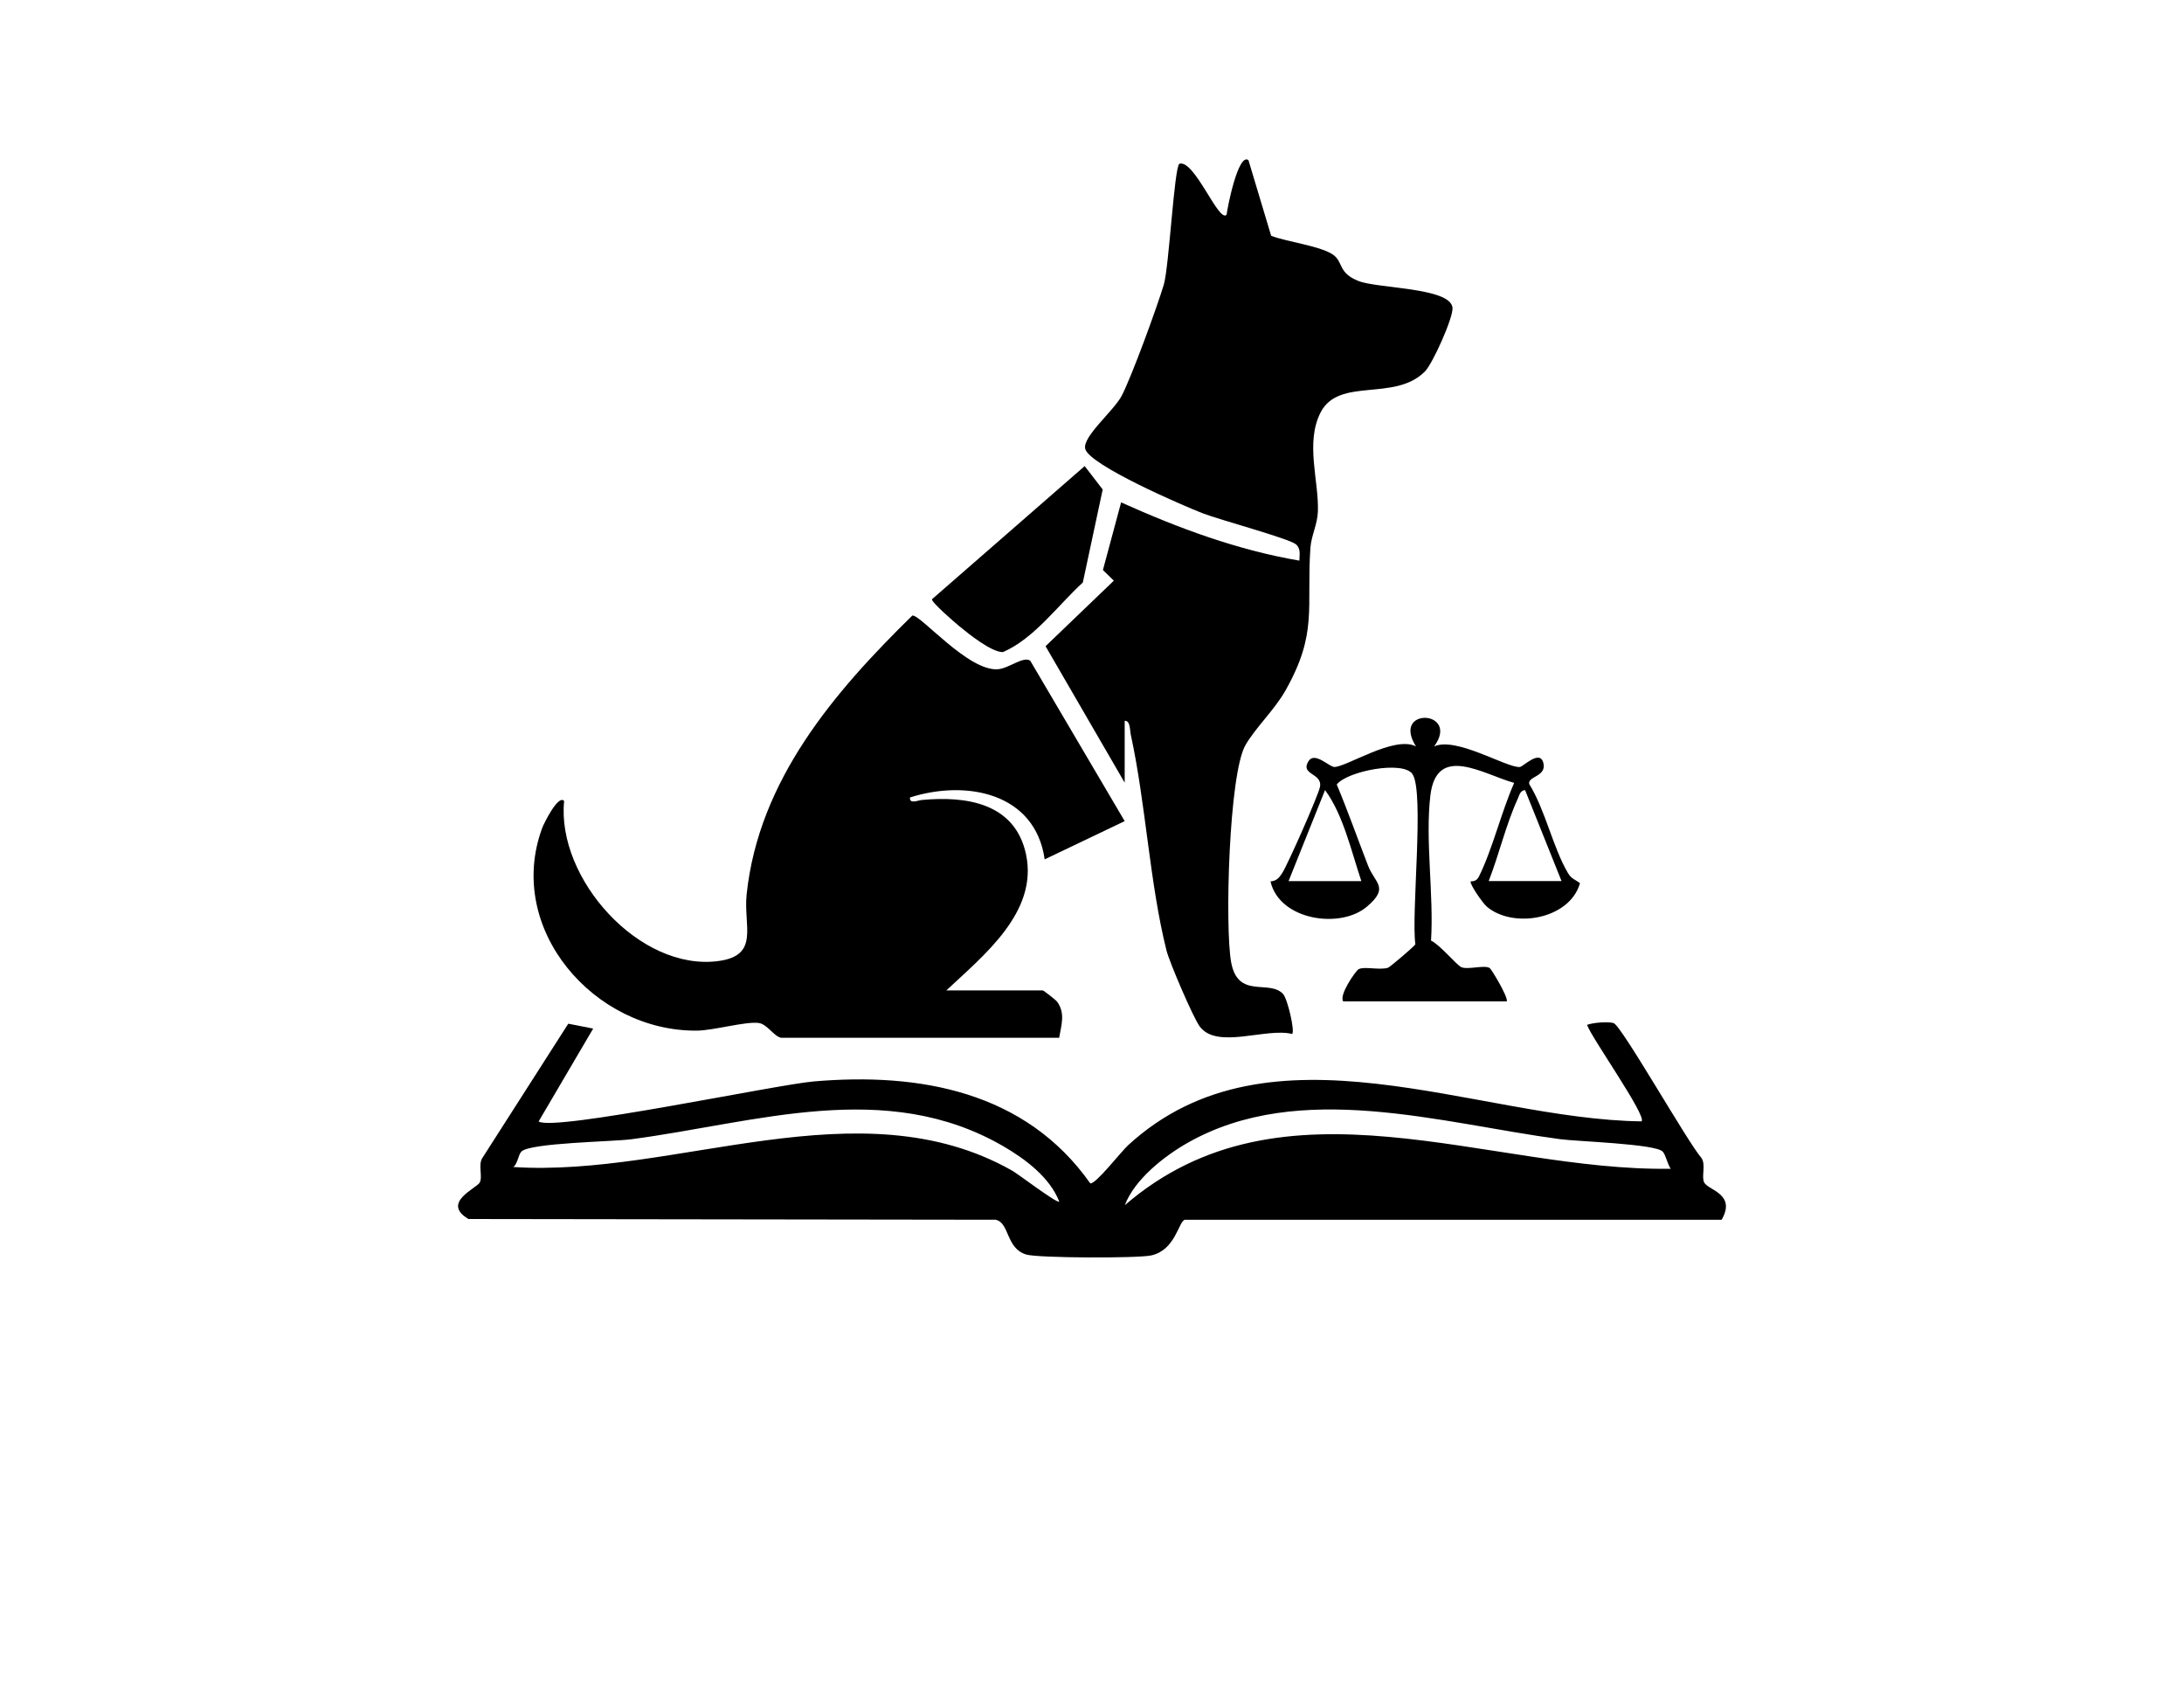 <?xml version="1.0" encoding="UTF-8"?>
<svg data-bbox="62.922 21.89 174.157 150.79" viewBox="0 0 300 233" xmlns="http://www.w3.org/2000/svg" data-type="shape">
    <g>
        <path d="m154.5 107.5-10.88-18.76 9.38-9-1.5-1.46 2.5-9.29c7.85 3.53 15.95 6.54 24.49 8 0-.78.23-1.65-.49-2.25-.96-.79-10.51-3.37-12.76-4.24-2.68-1.03-15.6-6.62-16.17-8.86-.42-1.67 3.95-5.24 5.02-7.31 1.39-2.69 4.83-12.11 5.77-15.23.72-2.38 1.43-16.1 2.14-16.61 2.07-.64 5.42 8.18 6.49 7 .11-1 1.6-8.55 3-7.5l3.12 10.39c2.07.82 6.97 1.42 8.59 2.66 1.32 1.01.62 2.47 3.44 3.56 2.63 1.03 12.55.88 12.88 3.64.15 1.31-2.72 7.69-3.77 8.75-4.15 4.24-11.83.73-14.35 5.65-2.13 4.17-.22 9.39-.37 13.6-.06 1.77-.91 3.32-1.03 5-.56 8.3 1.04 11.67-3.42 19.58-1.49 2.64-4.12 5.11-5.5 7.5-2.28 3.95-2.84 24.97-1.97 29.8.93 5.14 5.22 2.34 7.13 4.37.62.66 1.65 5.1 1.26 5.5-3.64-.9-10.33 2.18-12.71-1.04-.89-1.21-4.15-8.8-4.56-10.44-2.3-9.15-2.84-20.16-4.9-29.61-.13-.59-.06-1.99-.84-1.91v8.5Z"/>
        <path d="M162.75 167.5c-.88.27-1.28 4.16-4.61 4.9-1.85.41-15.53.37-17.17-.12-2.83-.85-2.28-4.41-4.22-4.78l-72.4-.1c-3.78-2.23 1.09-4.2 1.54-5s-.25-2.44.37-3.38l11.8-18.44 3.42.67L73.99 154c1.94 1.43 32.58-5.04 37.76-5.49 14.58-1.26 29.11 1.38 38.01 13.99.73.18 4.2-4.32 5.23-5.26 19.5-17.84 47.77-3.52 70.5-3.25.75-.73-6.89-11.49-7.49-13.25.85-.32 2.85-.47 3.64-.25 1.07.29 10.25 16.5 12.08 18.53.64.95-.05 2.59.38 3.38.6 1.07 4.42 1.57 2.39 5.1h-73.75zM145.5 165c-1.3-3.33-4.67-5.84-7.66-7.58-16.21-9.41-34.03-3.22-51.14-.97-2.59.34-13.82.48-15.07 1.68-.45.44-.49 1.65-1.12 2.13 22.34 1.44 47.51-11.39 68.51.49.9.51 6.19 4.56 6.49 4.26Zm82.88-6.87c-1.1-1.06-11.63-1.37-14.06-1.69-16.34-2.17-35.75-8.24-51.15.48-3.24 1.83-7.32 5.04-8.66 8.58 21.76-18.75 49.85-4.6 74.99-5-.45-.6-.7-1.96-1.12-2.37"/>
        <path d="M107.25 142.5c-.94-.2-1.88-1.86-3.03-2.02-1.8-.24-6.2 1.03-8.47 1.05-14.11.15-26.38-13.95-21.28-27.81.21-.58 2.22-4.68 3.02-3.72-1.06 10.64 10.38 23.45 21.22 21.97 5.68-.77 3.39-4.81 3.85-9.16 1.66-15.66 11.98-27.73 22.76-38.28 1.09-.19 7.7 7.72 11.78 7.37 1.5-.13 3.45-1.81 4.41-1.18l12.98 22.04-10.99 5.25c-1.31-9.16-10.78-10.96-18.5-8.5-.1.94 1.05.41 1.6.35 6.1-.58 12.84.39 14.34 7.48 1.68 7.95-5.89 13.91-10.95 18.67h13.25c.12 0 1.81 1.33 1.96 1.54 1.17 1.59.58 3.22.29 4.96h-38.25Z"/>
        <path d="M184.5 137.5c-.6-.85 1.71-4.16 2.1-4.39.77-.45 2.82.15 4.05-.21.25-.07 3.69-2.99 3.77-3.23-.59-4.13 1.25-20.76-.38-23.34-1.22-1.93-8.94-.47-10.42 1.4 1.53 3.66 2.85 7.41 4.29 11.12.95 2.47 2.99 2.99-.15 5.66-3.66 3.11-12.02 1.87-13.24-3.47.84-.07 1.18-.49 1.61-1.15.74-1.13 4.99-10.72 5.19-11.86.33-1.9-2.79-1.6-1.57-3.52.84-1.32 2.82.78 3.51.81 1.59.08 8.28-4.37 11.24-2.82-3.44-5.46 6.12-5 2.5 0 3.03-1.37 9.92 2.94 11.75 2.83.48-.03 2.77-2.46 3.25-.56s-2.2 1.82-1.94 2.9c2.2 3.55 3.27 8.77 5.32 12.22.51.86.99.86 1.65 1.4-1.44 4.99-9.2 6.27-12.79 3.22-.6-.51-2.41-3.15-2.22-3.47.03-.06.73.14 1.12-.65 1.89-3.81 3.09-8.91 4.85-12.88-4.29-1.2-10.66-5.42-11.51 1.73-.73 6.1.49 13.67.09 19.93 1.18.53 3.48 3.31 4.13 3.63.88.43 3.24-.35 3.95.15.21.15 2.51 3.91 2.33 4.56h-22.5.02ZM187 121c-1.37-4.06-2.49-9.14-4.99-12.5L177 121zm27.5 0-5.01-12.5c-.69.05-.79.73-1.02 1.22-1.63 3.57-2.55 7.62-3.98 11.27h10.01Z"/>
        <path d="m148.99 64 2.48 3.22-2.73 12.77c-3.5 3.21-6.65 7.67-10.97 9.56-1.58.02-4.69-2.48-6-3.56-.63-.52-3.84-3.28-3.75-3.7l20.97-18.28Z"/>
    </g>
</svg>
